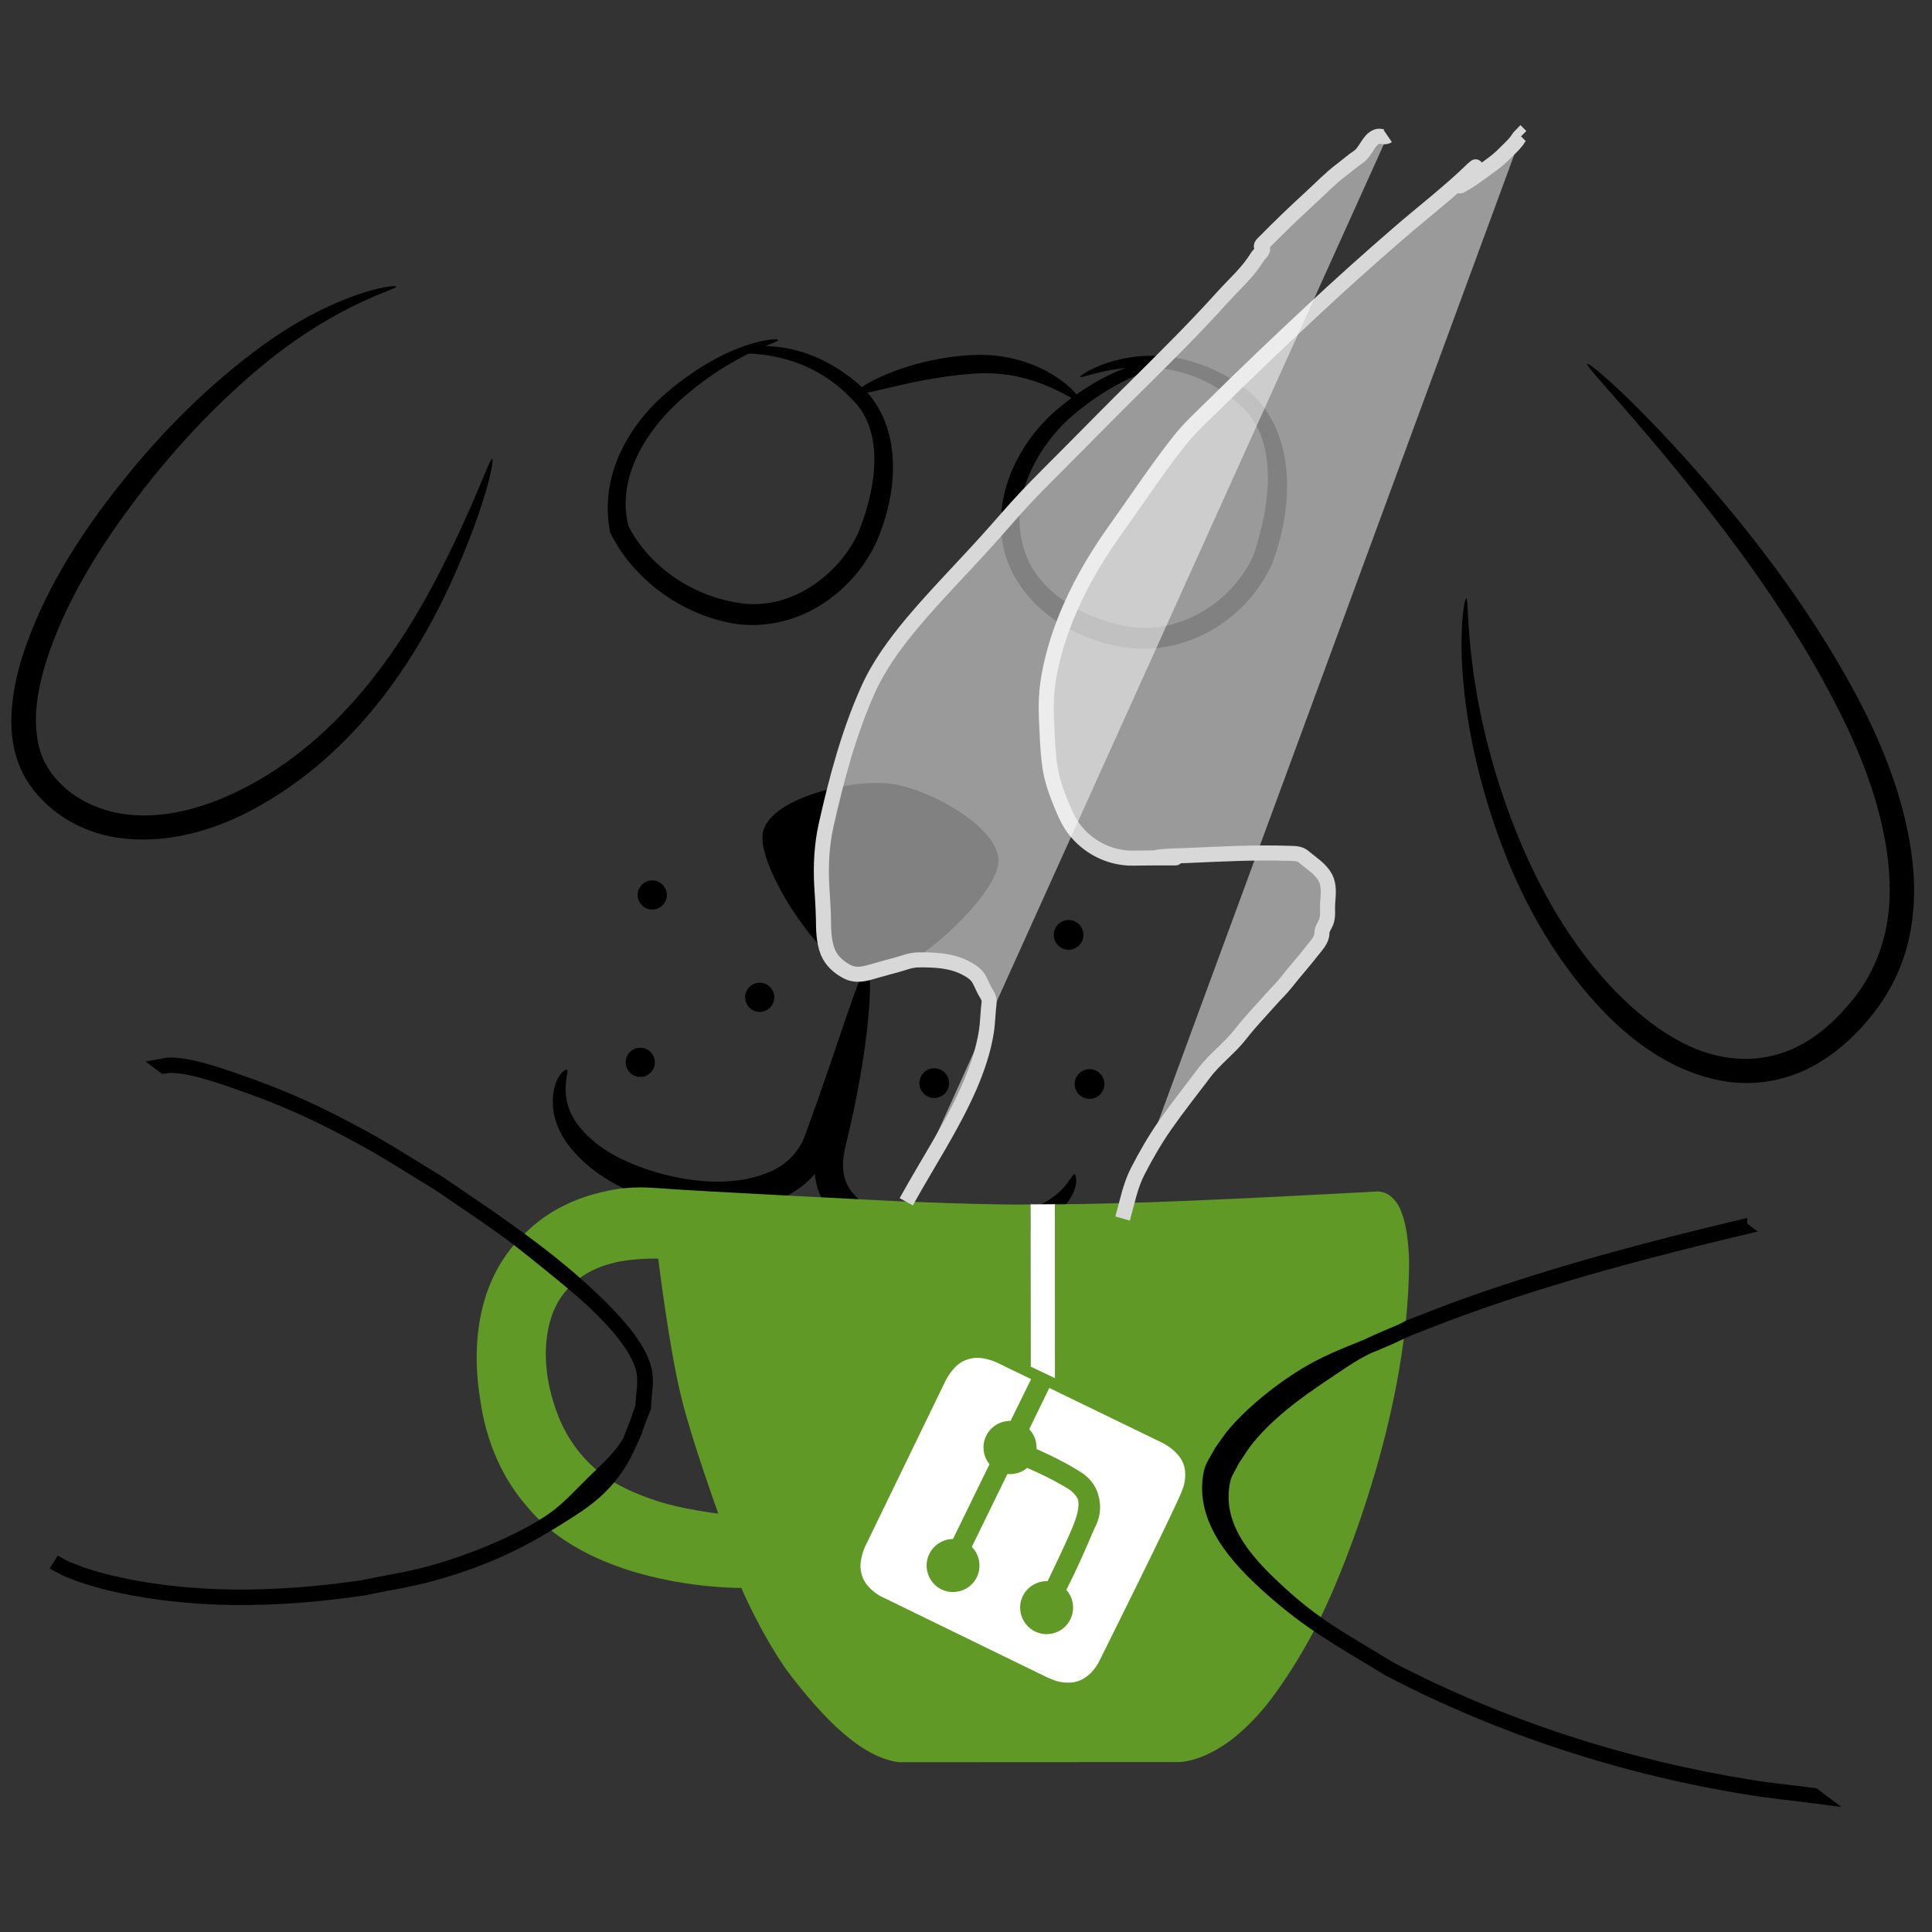 <?xml version="1.0" encoding="UTF-8" standalone="no"?>
<svg
   id="logo"
   width="64"
   height="64"
   version="1.1"
   viewBox="0 0 16.933 16.933"
   sodipodi:docname="logo.svg"
   xml:space="preserve"
   inkscape:export-filename="logo.png"
   inkscape:export-xdpi="96"
   inkscape:export-ydpi="96"
   inkscape:version="1.2.1 (9c6d41e410, 2022-07-14)"
   xmlns:inkscape="http://www.inkscape.org/namespaces/inkscape"
   xmlns:sodipodi="http://sodipodi.sourceforge.net/DTD/sodipodi-0.dtd"
   xmlns="http://www.w3.org/2000/svg"
   xmlns:svg="http://www.w3.org/2000/svg"
   xmlns:rdf="http://www.w3.org/1999/02/22-rdf-syntax-ns#"
   xmlns:cc="http://creativecommons.org/ns#"
   xmlns:dc="http://purl.org/dc/elements/1.1/"><rect x="0" y="0" width="16.933" height="16.933" fill="#333333" stroke="none"/><defs
     id="defs65"><inkscape:path-effect
       effect="simplify"
       id="path-effect1493"
       is_visible="true"
       lpeversion="1"
       steps="1"
       threshold="0"
       smooth_angles="360"
       helper_size="0"
       simplify_individual_paths="false"
       simplify_just_coalesce="false" /><inkscape:path-effect
       effect="simplify"
       id="path-effect1489"
       is_visible="true"
       lpeversion="1"
       steps="1"
       threshold="0"
       smooth_angles="360"
       helper_size="0"
       simplify_individual_paths="false"
       simplify_just_coalesce="false" /><inkscape:path-effect
       effect="powerstroke"
       id="path-effect522"
       is_visible="true"
       lpeversion="1"
       offset_points="1.784,0.18"
       not_jump="true"
       sort_points="true"
       interpolator_type="CentripetalCatmullRom"
       interpolator_beta="0.75"
       start_linecap_type="square"
       linejoin_type="spiro"
       miter_limit="4"
       scale_width="1"
       end_linecap_type="square" /><inkscape:path-effect
       effect="simplify"
       id="path-effect520"
       is_visible="true"
       lpeversion="1"
       steps="1"
       threshold="0.003"
       smooth_angles="0"
       helper_size="0"
       simplify_individual_paths="false"
       simplify_just_coalesce="false"
       step="1" /><inkscape:path-effect
       effect="skeletal"
       id="path-effect421"
       is_visible="true"
       lpeversion="1"
       pattern="M 0,4.992 C 0,2.236 2.236,0 4.992,0 c 2.756,0 4.992,2.236 4.992,4.992 0,2.756 -2.236,4.992 -4.992,4.992 C 2.236,9.984 0,7.748 0,4.992 Z"
       copytype="single_stretched"
       prop_scale="1"
       scale_y_rel="false"
       spacing="0"
       normal_offset="0"
       tang_offset="0"
       prop_units="false"
       vertical_pattern="false"
       hide_knot="false"
       fuse_tolerance="0" /><inkscape:path-effect
       effect="powerstroke"
       id="path-effect352"
       is_visible="true"
       lpeversion="1"
       offset_points="1.67,0.18"
       not_jump="true"
       sort_points="true"
       interpolator_type="CentripetalCatmullRom"
       interpolator_beta="0.75"
       start_linecap_type="square"
       linejoin_type="spiro"
       miter_limit="4"
       scale_width="1"
       end_linecap_type="square" /><inkscape:path-effect
       effect="simplify"
       id="path-effect350"
       is_visible="true"
       lpeversion="1"
       steps="1"
       threshold="0.003"
       smooth_angles="0"
       helper_size="0"
       simplify_individual_paths="false"
       simplify_just_coalesce="false"
       step="1" /></defs><sodipodi:namedview
     id="namedview63"
     pagecolor="#ffffff"
     bordercolor="#000000"
     borderopacity="0.25"
     inkscape:showpageshadow="2"
     inkscape:pageopacity="0.0"
     inkscape:pagecheckerboard="0"
     inkscape:deskcolor="#d1d1d1"
     showgrid="false"
     inkscape:zoom="5.759184"
     inkscape:cx="12.414953"
     inkscape:cy="29.518071"
     inkscape:window-width="1366"
     inkscape:window-height="699"
     inkscape:window-x="0"
     inkscape:window-y="0"
     inkscape:window-maximized="1"
     inkscape:current-layer="logo" /><g
     transform="translate(-10.292 -6.447)"
     display="none"
     fill="#684338"
     id="g8"><path
       transform="scale(.265)"
       d="m336.37 57.961c-32.337-1.75e-4 -58.551 20.933-58.551 46.756-1e-3 25.823 26.213 46.758 58.551 46.758 32.337 1.7e-4 58.552-20.934 58.551-46.758 0-4.153-0.106-12.819-2.061-12.295-2.433 0.458-4.995 0.691-7.578 0.691-12.38 4.5e-5 -22.416-5.251-22.416-11.729 2e-5 -4.685 7.055-4.274 13.555-10.773 7.144-7.144-25.173-12.65-40.051-12.65zm-20.998 11.193c1.112-0.001 2.222 0.072 3.324 0.219 16.626 2.222 28.324 20.452 26.129 40.717-2.195 20.265-17.452 34.892-34.078 32.67-16.626-2.222-28.325-20.453-26.129-40.719 2.027-18.707 15.276-32.875 30.754-32.887z"
       style="paint-order:markers fill stroke"
       id="path4" /><path
       transform="matrix(-.557 .831 -.999 .035 -24.308 -23.317)"
       d="m72.49-90.929c-1e-6 2.345-3.838 7.929-7.858 7.929-2.172 0-2.022-2.308-3.2-4.176-1.003-1.59-3.499-2.674-3.499-3.752-1e-6 -2.345 3.259-4.247 7.279-4.247 4.02 0 7.279 1.901 7.279 4.247z"
       stroke-width="0"
       style="paint-order:markers fill stroke"
       id="path6" /></g><g
     id="g3142"
     transform="translate(0,0.362)"><g
       id="g1332"
       transform="translate(3.0461041e-5,-2.075)"><g
         transform="translate(-34.6,-29.764)"
         id="g60"><g
           transform="translate(-3.8513e-6,1.657)"
           id="g58"><g
             transform="translate(0,-1.657)"
             id="g56"><g
               transform="matrix(0.138,0,0,0.138,29.742,29.695)"
               stroke-width="7.231"
               id="g44"><g
                 id="g30"><g
                   id="g24"><path
                     d="m 98.607,67.778 c -0.268,2.231 -5.925,7.502 -8.463,7.197 -2.538,-0.305 -6.778,-6.843 -6.509,-9.074 0.268,-2.231 5.53,-3.525 8.069,-3.219 2.538,0.305 7.172,2.866 6.904,5.097 z"
                     id="path10" /><circle
                     transform="rotate(6.862)"
                     cx="103.62"
                     cy="69.822"
                     r="0.943"
                     style="paint-order:markers fill stroke"
                     id="circle12" /><circle
                     transform="rotate(6.862)"
                     cx="110.97"
                     cy="59.455"
                     r="0.943"
                     style="paint-order:markers fill stroke"
                     id="circle14" /><circle
                     transform="rotate(6.862)"
                     cx="113.42"
                     cy="68.7"
                     r="0.943"
                     style="paint-order:markers fill stroke"
                     id="circle16" /><circle
                     transform="rotate(6.862)"
                     cx="91.965"
                     cy="65.737"
                     r="0.926"
                     style="paint-order:markers fill stroke"
                     id="circle18" /><circle
                     transform="rotate(6.862)"
                     cx="84.413"
                     cy="60.097"
                     r="0.926"
                     style="paint-order:markers fill stroke"
                     id="circle20" /><circle
                     transform="rotate(6.862)"
                     cx="84.928"
                     cy="70.743"
                     r="0.926"
                     style="paint-order:markers fill stroke"
                     id="circle22" /></g><path
                   d="m 60.365,31.119 c -0.034,-0.189 -4.021,0.352 -8.953,4.08 -2.767,2.076 -5.753,4.873 -8.689,8.606 -2.166,2.745 -4.407,6.085 -5.805,9.938 -0.518,1.421 -0.923,2.975 -0.987,4.607 -0.058,1.304 0.165,2.704 0.867,3.951 0.082,0.14 0.169,0.276 0.26,0.409 1.308,1.915 3.424,3.079 5.576,3.402 3.037,0.447 6.002,-0.415 8.41,-1.67 7.191,-3.748 11.054,-10.607 12.97,-14.898 2.041,-4.571 2.607,-7.438 2.447,-7.489 -0.161,-0.052 -1.046,2.717 -3.279,7.092 -2.09,4.097 -6.027,10.66 -12.802,13.984 -2.254,1.106 -4.931,1.883 -7.507,1.452 -1.766,-0.289 -3.527,-1.241 -4.524,-2.744 -0.069,-0.105 -0.135,-0.211 -0.196,-0.321 -0.531,-0.889 -0.69,-2.013 -0.666,-3.116 0.04,-1.403 0.406,-2.806 0.873,-4.145 1.274,-3.633 3.398,-6.883 5.452,-9.612 2.796,-3.703 5.606,-6.506 8.221,-8.655 4.71,-3.84 8.364,-4.683 8.331,-4.872 z"
                   id="path26" /><path
                   d="m 136.01,36.031 c -0.132,0.135 2.718,3.01 6.892,8.249 v 2e-6 c 2.261,2.839 5.134,6.663 7.626,11.028 1.886,3.316 3.837,7.283 4.486,11.524 0.259,1.692 0.31,3.46 -0.048,5.152 -0.294,1.406 -0.884,2.775 -1.745,3.967 -0.11,0.152 -0.224,0.301 -0.342,0.446 -1.054,1.304 -2.278,2.414 -3.689,3.069 -1.204,0.569 -2.553,0.793 -3.836,0.664 -3.093,-0.267 -5.81,-2.415 -7.849,-4.566 -3.091,-3.309 -5.053,-7.27 -6.321,-10.627 v -2e-6 c -3.1,-8.231 -2.631,-14.007 -2.852,-14.012 -0.221,-0.005 -1.127,5.831 1.791,14.393 v 2e-6 c 1.187,3.494 3.125,7.639 6.338,11.204 2.091,2.352 5.066,4.698 8.737,5.128 1.561,0.165 3.183,-0.095 4.652,-0.778 1.685,-0.795 3.099,-2.047 4.248,-3.494 0.136,-0.168 0.268,-0.34 0.395,-0.516 0.994,-1.377 1.667,-2.946 1.999,-4.564 0.392,-1.932 0.333,-3.883 0.032,-5.707 -0.751,-4.544 -2.814,-8.634 -4.813,-11.973 -2.639,-4.426 -5.64,-8.194 -8.043,-10.973 v -2e-6 c -4.417,-5.11 -7.525,-7.749 -7.657,-7.614 z"
                   id="path28" /></g><g
                 stroke-width="7.231"
                 id="g34"><g
                   transform="rotate(5.13,120.58,22.083)"
                   stroke-width="7.231"
                   id="g32" /></g><g
                 transform="matrix(-1,0,0,1,191.62,0)"
                 stroke-width="7.231"
                 id="g38"><g
                   transform="rotate(5.13,120.58,22.083)"
                   stroke-width="7.231"
                   id="g36" /></g><path
                 transform="translate(-1.2292e-6)"
                 d="m 90.268,74.395 c -0.389,-0.104 -1.681,4.453 -3.894,10.517 -0.229,0.681 -0.658,1.334 -1.246,1.804 -0.566,0.465 -1.3,0.778 -2.11,0.984 -0.064,0.016 -0.129,0.032 -0.194,0.046 -1.858,0.421 -3.833,0.174 -5.542,-0.267 -2.161,-0.594 -3.748,-1.401 -4.867,-2.537 -0.596,-0.607 -0.962,-1.198 -1.129,-1.784 v -10e-7 c -0.396,-1.278 0.08,-2.223 -0.077,-2.305 -0.157,-0.082 -1.055,0.676 -0.874,2.483 v 10e-7 c 0.092,0.794 0.44,1.665 1.102,2.475 1.191,1.465 3.007,2.629 5.364,3.337 1.887,0.596 4.134,0.907 6.423,0.411 0.079,-0.017 0.159,-0.035 0.238,-0.054 1.024,-0.246 2.002,-0.696 2.828,-1.376 0.865,-0.725 1.455,-1.677 1.747,-2.675 2.018,-6.307 2.62,-10.954 2.23,-11.059 z"
                 id="path40" /><path
                 transform="translate(24.308,23.317)"
                 d="m 79.149,64.172 c 0.069,0.01 0.38,0.875 -0.668,2.041 -0.504,0.57 -1.205,1.097 -2.14,1.546 h -10e-7 c -1.59,0.771 -3.646,1.3 -6.074,1.279 -1.776,0.015 -3.954,-0.299 -5.766,-1.635 -0.067,-0.05 -0.133,-0.103 -0.198,-0.157 -0.673,-0.563 -1.191,-1.302 -1.472,-2.149 -0.339,-1.129 -0.24,-2.248 0.054,-3.19 1.786,-6.196 2.664,-10.894 3.074,-10.828 0.411,0.066 0.236,4.857 -1.364,11.296 -0.174,0.732 -0.247,1.516 -0.012,2.153 0.15,0.477 0.485,0.926 0.919,1.295 0.042,0.036 0.084,0.07 0.127,0.104 1.244,1.002 3.082,1.267 4.684,1.374 2.194,0.105 4.028,-0.204 5.531,-0.726 l 10e-7,-10e-7 c 0.881,-0.311 1.504,-0.626 2.018,-1.015 0.911,-0.699 1.124,-1.412 1.285,-1.388 z"
                 id="path42" /></g><g
               transform="translate(-0.334,0.202)"
               id="g54"><g
                 id="g52"><path
                   d="m 41.326,34.367 c -6.9e-4,0.027 0.605,-0.093 1.079,0.411 0.254,0.248 0.241,0.69 0.052,1.166 -0.155,0.334 -0.516,0.629 -0.921,0.626 -0.045,-3.09e-4 -0.089,-0.004 -0.133,-0.012 -0.429,-0.066 -0.792,-0.34 -0.961,-0.672 -0.11,-0.435 0.172,-0.844 0.432,-1.084 0.475,-0.434 0.886,-0.522 0.882,-0.547 -0.004,-0.023 -0.43,-4.59e-4 -0.966,0.45 -0.295,0.246 -0.616,0.694 -0.508,1.238 1e-6,0 0,0 0,0 0.192,0.393 0.605,0.717 1.093,0.799 0.055,0.008 0.109,0.012 0.164,0.011 0.495,-0.005 0.906,-0.345 1.082,-0.74 0.216,-0.512 0.185,-1.031 -0.118,-1.332 -0.587,-0.542 -1.174,-0.341 -1.175,-0.314 z"
                   id="path46" /><path
                   d="m 44.399,34.58 c 0.006,0.028 0.753,-0.329 1.385,0.23 0.323,0.258 0.322,0.778 0.136,1.333 -0.136,0.302 -0.434,0.555 -0.784,0.62 -0.109,0.02 -0.22,0.021 -0.328,8.29e-4 -0.425,-0.079 -0.801,-0.333 -0.899,-0.676 -0.145,-0.453 0.137,-0.91 0.394,-1.143 0.518,-0.459 0.985,-0.485 0.984,-0.51 -3.6e-4,-0.022 -0.468,-0.085 -1.068,0.412 -0.298,0.242 -0.623,0.733 -0.475,1.289 0.128,0.423 0.548,0.732 1.031,0.811 0.132,0.021 0.265,0.019 0.395,-0.006 0.417,-0.079 0.758,-0.373 0.916,-0.731 0.217,-0.591 0.168,-1.191 -0.212,-1.51 -0.775,-0.595 -1.482,-0.147 -1.476,-0.119 z"
                   id="path48" /><path
                   d="m 42.432,34.724 c 0.016,0.043 0.5,-0.14 1.048,-0.175 0.548,-0.036 0.876,0.266 0.91,0.234 0.033,-0.032 -0.321,-0.421 -0.918,-0.397 -0.597,0.024 -1.056,0.295 -1.04,0.338 z"
                   id="path50" /></g></g></g></g></g></g><g
       id="g3052"
       transform="translate(0,0.696)"><g
         id="g3034"
         transform="translate(3.0461041e-5,-2.075)"><g
           id="g230"
           transform="matrix(0.013,0,0,0.013,4.104,9.564)"><path
             style="fill:#ffffff"
             d="M 395.9,484.2 269,423.2 c -12.5,-6 -17.9,-21.2 -11.8,-33.8 l 61,-126.9 c 6,-12.5 21.2,-17.9 33.8,-11.8 17.2,8.3 27.1,13 27.1,13 l -0.1,-109.2 16.7,-0.1 0.1,117.1 c 0,0 57.4,24.2 83.1,40.1 3.7,2.3 10.2,6.8 12.9,14.4 2.1,6.1 2,13.1 -1,19.3 l -61,126.9 c -6.2,12.7 -21.4,18.1 -33.9,12 z"
             id="path215" /><path
             style="fill:#609926"
             d="m 622.7,149.8 c -4.1,-4.1 -9.6,-4 -9.6,-4 0,0 -117.2,6.6 -177.9,8 -13.3,0.3 -26.5,0.6 -39.6,0.7 v 117.2 c -5.5,-2.6 -11.1,-5.3 -16.6,-7.9 0,-36.4 -0.1,-109.2 -0.1,-109.2 -29,0.4 -89.2,-2.2 -89.2,-2.2 0,0 -141.4,-7.1 -156.8,-8.5 -9.8,-0.6 -22.5,-2.1 -39,1.5 -8.7,1.8 -33.5,7.4 -53.8,26.9 -45,40.1 -33.5,103.9 -32.1,113.5 1.7,11.7 6.9,44.2 31.7,72.5 45.8,56.1 144.4,54.8 144.4,54.8 0,0 12.1,28.9 30.6,55.5 25,33.1 50.7,58.9 75.7,62 63,0 188.9,-0.1 188.9,-0.1 0,0 12,0.1 28.3,-10.3 14,-8.5 26.5,-23.4 26.5,-23.4 0,0 12.9,-13.8 30.9,-45.3 5.5,-9.7 10.1,-19.1 14.1,-28 0,0 55.2,-117.1 55.2,-231.1 -1.1,-34.5 -9.6,-40.6 -11.6,-42.6 z M 125.6,353.9 c -25.9,-8.5 -36.9,-18.7 -36.9,-18.7 0,0 -19.1,-13.4 -28.7,-39.8 -16.5,-44.2 -1.4,-71.2 -1.4,-71.2 0,0 8.4,-22.5 38.5,-30 13.8,-3.7 31,-3.1 31,-3.1 0,0 7.1,59.4 15.7,94.2 7.2,29.2 24.8,77.7 24.8,77.7 0,0 -26.1,-3.1 -43,-9.1 z m 300.3,107.6 c 0,0 -6.1,14.5 -19.6,15.4 -5.8,0.4 -10.3,-1.2 -10.3,-1.2 0,0 -0.3,-0.1 -5.3,-2.1 l -112.9,-55 c 0,0 -10.9,-5.7 -12.8,-15.6 -2.2,-8.1 2.7,-18.1 2.7,-18.1 L 322,273 c 0,0 4.8,-9.7 12.2,-13 0.6,-0.3 2.3,-1 4.5,-1.5 8.1,-2.1 18,2.8 18,2.8 L 467.4,315 c 0,0 12.6,5.7 15.3,16.2 1.9,7.4 -0.5,14 -1.8,17.2 -6.3,15.4 -55,113.1 -55,113.1 z"
             id="path217" /><path
             style="fill:#609926"
             d="m 326.8,380.1 c -8.2,0.1 -15.4,5.8 -17.3,13.8 -1.9,8 2,16.3 9.1,20 7.7,4 17.5,1.8 22.7,-5.4 5.1,-7.1 4.3,-16.9 -1.8,-23.1 l 24,-49.1 c 1.5,0.1 3.7,0.2 6.2,-0.5 4.1,-0.9 7.1,-3.6 7.1,-3.6 4.2,1.8 8.6,3.8 13.2,6.1 4.8,2.4 9.3,4.9 13.4,7.3 0.9,0.5 1.8,1.1 2.8,1.9 1.6,1.3 3.4,3.1 4.7,5.5 1.9,5.5 -1.9,14.9 -1.9,14.9 -2.3,7.6 -18.4,40.6 -18.4,40.6 -8.1,-0.2 -15.3,5 -17.7,12.5 -2.6,8.1 1.1,17.3 8.9,21.3 7.8,4 17.4,1.7 22.5,-5.3 5,-6.8 4.6,-16.3 -1.1,-22.6 1.9,-3.7 3.7,-7.4 5.6,-11.3 5,-10.4 13.5,-30.4 13.5,-30.4 0.9,-1.7 5.7,-10.3 2.7,-21.3 -2.5,-11.4 -12.6,-16.7 -12.6,-16.7 -12.2,-7.9 -29.2,-15.2 -29.2,-15.2 0,0 0,-4.1 -1.1,-7.1 -1.1,-3.1 -2.8,-5.1 -3.9,-6.3 4.7,-9.7 9.4,-19.3 14.1,-29 -4.1,-2 -8.1,-4 -12.2,-6.1 -4.8,9.8 -9.7,19.7 -14.5,29.5 -6.7,-0.1 -12.9,3.5 -16.1,9.4 -3.4,6.3 -2.7,14.1 1.9,19.8 z"
             id="path219" /></g><path
           style="fill:none;stroke:#000000;stroke-width:0.132"
           id="path615"
           d="m 1.438,10.36 c 0.165,-0.032 0.502,0.09 0.611,0.127 0.452,0.156 0.743,0.288 1.17,0.524 0.212,0.117 0.415,0.25 0.623,0.375 0.52,0.357 0.555,0.364 1.019,0.743 0.127,0.104 0.255,0.207 0.373,0.321 0.137,0.131 0.36,0.368 0.407,0.572 0.025,0.106 -0.004,0.218 -0.006,0.327 -0.046,0.114 -0.07,0.24 -0.138,0.343 -0.08,0.123 -0.193,0.22 -0.297,0.323 -0.113,0.112 -0.221,0.232 -0.351,0.323 -0.283,0.197 -0.726,0.371 -1.052,0.463 -0.202,0.057 -0.411,0.087 -0.616,0.131 -0.75,0.109 -1.523,0.129 -2.264,-0.054 -0.07,-0.017 -0.137,-0.041 -0.206,-0.061 -0.175,-0.071 -0.097,-0.033 -0.236,-0.107 0,0 0.004,0.003 0.004,0.003 v 0 c 0.139,0.074 0.061,0.037 0.236,0.107 0.069,0.02 0.137,0.044 0.206,0.061 0.741,0.184 1.514,0.164 2.264,0.054 0.205,-0.044 0.414,-0.074 0.616,-0.131 0.394,-0.111 0.706,-0.248 1.052,-0.463 0.141,-0.088 0.286,-0.175 0.404,-0.292 0.22,-0.219 0.273,-0.425 0.383,-0.698 0.002,-0.109 0.031,-0.221 0.006,-0.327 C 5.598,12.817 5.376,12.587 5.239,12.452 4.821,12.041 4.328,11.717 3.847,11.389 3.636,11.262 3.43,11.127 3.215,11.008 2.788,10.773 2.496,10.64 2.045,10.484 1.936,10.447 1.598,10.325 1.434,10.357 c 0,0 0.004,0.003 0.004,0.003 z" /><path
           style="fill:none;stroke:#000000;stroke-width:0.132"
           id="path621"
           d="m 15.249,11.775 c -0.807,0.192 -1.611,0.406 -2.393,0.684 -0.169,0.06 -0.335,0.127 -0.502,0.191 -0.261,0.143 -0.553,0.224 -0.815,0.365 -0.24,0.129 -0.523,0.348 -0.705,0.555 -0.048,0.055 -0.087,0.117 -0.13,0.176 -0.03,0.061 -0.075,0.116 -0.089,0.182 -0.082,0.407 0.235,0.745 0.507,0.991 0.369,0.332 0.635,0.468 1.057,0.727 0.991,0.516 2.064,0.863 3.167,1.039 0.183,0.029 0.368,0.047 0.552,0.071 0,0 -0.004,-0.003 -0.004,-0.003 v 0 c -0.184,-0.024 -0.369,-0.041 -0.552,-0.071 -1.099,-0.176 -2.169,-0.521 -3.158,-1.034 -0.428,-0.263 -0.655,-0.37 -1.018,-0.711 -0.267,-0.25 -0.533,-0.555 -0.448,-0.95 0.014,-0.065 0.056,-0.121 0.085,-0.182 0.041,-0.059 0.078,-0.122 0.123,-0.178 0.188,-0.231 0.428,-0.407 0.674,-0.571 0.108,-0.072 0.213,-0.148 0.328,-0.209 0.139,-0.074 0.287,-0.129 0.431,-0.193 0.167,-0.064 0.334,-0.131 0.502,-0.191 0.782,-0.279 1.586,-0.492 2.392,-0.684 0,0 -0.004,-0.003 -0.004,-0.003 z" /></g><path
         style="fill:#ffffff;fill-opacity:0.506;fill-rule:nonzero;stroke:#d8d8d8;stroke-width:0.132;stroke-opacity:1"
         d="M 9.839,9.622 C 9.879,9.482 9.905,9.336 9.973,9.205 10.044,9.067 10.122,8.932 10.211,8.804 c 0.109,-0.156 0.227,-0.305 0.343,-0.458 0.094,-0.125 0.223,-0.217 0.319,-0.341 0.079,-0.102 0.169,-0.195 0.254,-0.291 0.047,-0.054 0.1,-0.103 0.144,-0.159 0.075,-0.096 0.157,-0.186 0.231,-0.282 0.036,-0.046 0.084,-0.094 0.084,-0.153 -3.71e-4,-0.04 0.029,-0.069 0.04,-0.105 0.016,-0.05 0.006,-0.102 0.01,-0.154 0.005,-0.075 0.017,-0.157 -0.02,-0.226 -0.042,-0.08 -0.124,-0.127 -0.19,-0.184 -0.037,-0.032 -0.086,-0.028 -0.131,-0.03 -0.296,-0.01 -0.592,0.006 -0.888,0.019 -0.083,0.004 -0.167,0.003 -0.25,0.013 -0.027,0.003 0.015,0.006 0.021,0.006 0.038,0.002 0.148,0.002 0.122,0.002 -0.124,-4.448e-4 -0.249,7e-5 -0.373,0.002 C 9.74,6.465 9.556,6.378 9.436,6.235 9.377,6.167 9.339,6.084 9.305,6.001 9.261,5.894 9.221,5.785 9.203,5.67 9.181,5.521 9.178,5.371 9.171,5.222 9.167,5.124 9.17,5.026 9.184,4.928 9.228,4.631 9.334,4.345 9.471,4.079 9.563,3.901 9.67,3.733 9.786,3.571 9.969,3.315 10.142,3.052 10.337,2.805 c 0.088,-0.111 0.193,-0.207 0.294,-0.306 0.28,-0.277 0.566,-0.549 0.854,-0.818 0.252,-0.236 0.509,-0.466 0.77,-0.692 0.219,-0.19 0.451,-0.366 0.658,-0.569 0.008,-0.008 0.033,-0.027 0.014,-0.007 -0.045,0.047 -0.082,0.101 -0.132,0.142 -0.01,0.009 -0.007,0.021 0.008,0.014 0.061,-0.031 0.116,-0.072 0.172,-0.112 0.074,-0.054 0.151,-0.105 0.214,-0.171 0.035,-0.036 0.074,-0.069 0.104,-0.109 0.011,-0.015 0.02,-0.032 0.033,-0.045 0,0 0.005,0.005 0.005,0.005"
         id="path1487"
         inkscape:path-effect="#path-effect1489"
         inkscape:original-d="m 9.8389176,9.6220755 c 0.032351,-0.1122584 0.054573,-0.2279457 0.097054,-0.3367754 0.046533,-0.1192105 0.2077264,-0.3846688 0.2824194,-0.4913922 0.105642,-0.1509421 0.209297,-0.3044152 0.331675,-0.4421363 0.07826,-0.1054203 0.182731,-0.1859471 0.270178,-0.2825652 0.03905,-0.043149 0.07248,-0.091119 0.110607,-0.1350891 0.06838,-0.078856 0.138993,-0.1557423 0.208828,-0.2333092 0.229085,-0.2544501 0.01591,-0.0089 0.282419,-0.3316751 0.0586,-0.070966 0.129834,-0.14345 0.159717,-0.233455 0.0066,-0.019791 0.0051,-0.041753 0.01224,-0.061351 0.0094,-0.025828 0.0302,-0.047078 0.03687,-0.073738 0.006,-0.023846 -0.0015,-0.049202 0,-0.073738 0.01282,-0.2161484 0.04682,-0.2900163 -0.159571,-0.4421363 -0.03394,-0.025013 -0.0685,-0.059193 -0.110607,-0.061351 -0.282176,-0.014462 -0.56516,0.00286 -0.84755,0.012242 -0.9116404,0.030284 0.24971,0.024481 -0.442136,0.024481 -0.143959,0 -0.2045181,0.013605 -0.3316754,-0.024481 C 9.5423708,6.3765944 9.3982096,6.2338849 9.3217327,6.0425793 9.2861451,5.9535575 9.247799,5.8649998 9.2235126,5.7722553 9.1930652,5.6559833 9.1773548,5.4423267 9.1744027,5.3178781 c -0.00243,-0.1023689 -0.00998,-0.205283 0,-0.3071932 C 9.2201683,4.543354 9.4517147,4.055091 9.714759,3.6718892 9.7456583,3.6268755 10.313246,2.8347125 10.34124,2.799712 c 0.06692,-0.083667 0.144821,-0.1580461 0.221068,-0.2333092 0.243534,-0.2403887 0.4885,-0.4794063 0.738109,-0.7134804 0.270255,-0.253435 0.541528,-0.5060246 0.821318,-0.7488921 1.707962,-1.48257095 0.04345,-0.044698 0.964277,-0.72936461 0.06741,-0.0501187 0.124701,-0.11266747 0.184199,-0.1719581 0.02665,-0.0265603 0.05858,-0.0925456 0.05858,-0.0651401" /><path
         style="fill:#ffffff;fill-opacity:0.506;fill-rule:nonzero;stroke:#d8d8d8;stroke-width:0.132;stroke-opacity:1"
         d="M 7.943,9.475 C 8.128,9.139 8.343,8.818 8.497,8.466 8.564,8.311 8.619,8.149 8.645,7.984 8.658,7.9 8.658,7.814 8.669,7.73 8.675,7.687 8.645,7.654 8.627,7.619 8.61,7.586 8.597,7.552 8.579,7.521 8.553,7.477 8.508,7.449 8.464,7.426 8.336,7.359 8.188,7.353 8.045,7.355 7.976,7.356 7.913,7.385 7.847,7.402 7.768,7.422 7.69,7.446 7.612,7.467 7.552,7.483 7.486,7.49 7.428,7.46 7.355,7.423 7.288,7.365 7.256,7.287 7.219,7.195 7.218,7.093 7.217,6.995 7.215,6.896 7.208,6.798 7.202,6.699 7.193,6.524 7.202,6.347 7.24,6.176 7.331,5.771 7.438,5.367 7.608,4.987 7.704,4.773 7.845,4.582 7.995,4.402 8.201,4.157 8.426,3.93 8.64,3.693 8.762,3.559 8.879,3.419 9.003,3.288 9.125,3.16 9.251,3.036 9.376,2.91 9.575,2.709 9.773,2.508 9.975,2.309 10.225,2.061 10.476,1.812 10.712,1.55 c 0.104,-0.116 0.225,-0.22 0.306,-0.354 0.015,-0.026 0.065,-0.06 0.043,-0.082 -0.02,-0.02 0.015,-0.043 0.028,-0.057 0.129,-0.131 0.261,-0.258 0.397,-0.382 0.089,-0.082 0.173,-0.17 0.27,-0.243 0.05,-0.037 0.095,-0.079 0.147,-0.113 0.069,-0.046 0.089,-0.151 0.165,-0.18 0.029,-0.011 0.066,0.013 0.094,-0.006"
         id="path1491"
         inkscape:path-effect="#path-effect1493"
         inkscape:original-d="M 7.9425695,9.4745996 C 8.122834,9.1483163 8.3241052,8.8327855 8.4833633,8.49575 8.5586058,8.3365147 8.5954393,8.1616683 8.6430801,7.9921168 8.6528298,7.9574206 8.6751604,7.7385616 8.667416,7.6999337 8.6638177,7.6819768 8.6509936,7.6671956 8.642789,7.6508238 8.6304941,7.6262947 8.6189347,7.6013855 8.6059201,7.5772313 8.590265,7.5481754 8.580936,7.5137752 8.5568099,7.4912525 8.4186432,7.3622677 8.2057732,7.3453241 8.0286945,7.3560176 c -0.050579,0.00305 -0.098426,0.024153 -0.1474759,0.036869 -0.061511,0.015946 -0.1231021,0.031644 -0.1841992,0.04911 -0.073835,0.021108 -0.1804333,0.062651 -0.2564797,0.024627 C 7.173456,7.3330816 7.2342844,7.1459478 7.2072302,6.7787909 7.1933769,6.5907939 7.1913397,6.3979077 7.2318572,6.2138066 7.3213309,5.8072701 7.4358051,5.4036432 7.5945721,5.0188437 7.7799884,4.5694554 8.2473188,4.1293347 8.5533114,3.7897805 9.2219802,3.0477706 8.7693357,3.5256569 9.6474313,2.6353296 9.9658357,2.3124898 10.295438,2.0003804 10.603547,1.667701 11.607269,0.58393865 10.455121,1.645118 11.649432,0.52068223 c 0.07637,-0.0718991 0.166061,-0.1283233 0.245695,-0.19658599 0.07432,-0.045029 0.109336,-0.1282184 0.171959,-0.18419919 0.01259,-0.0112534 0.07512,0.0123147 0.0937,-0.006266" /></g></g></svg>
